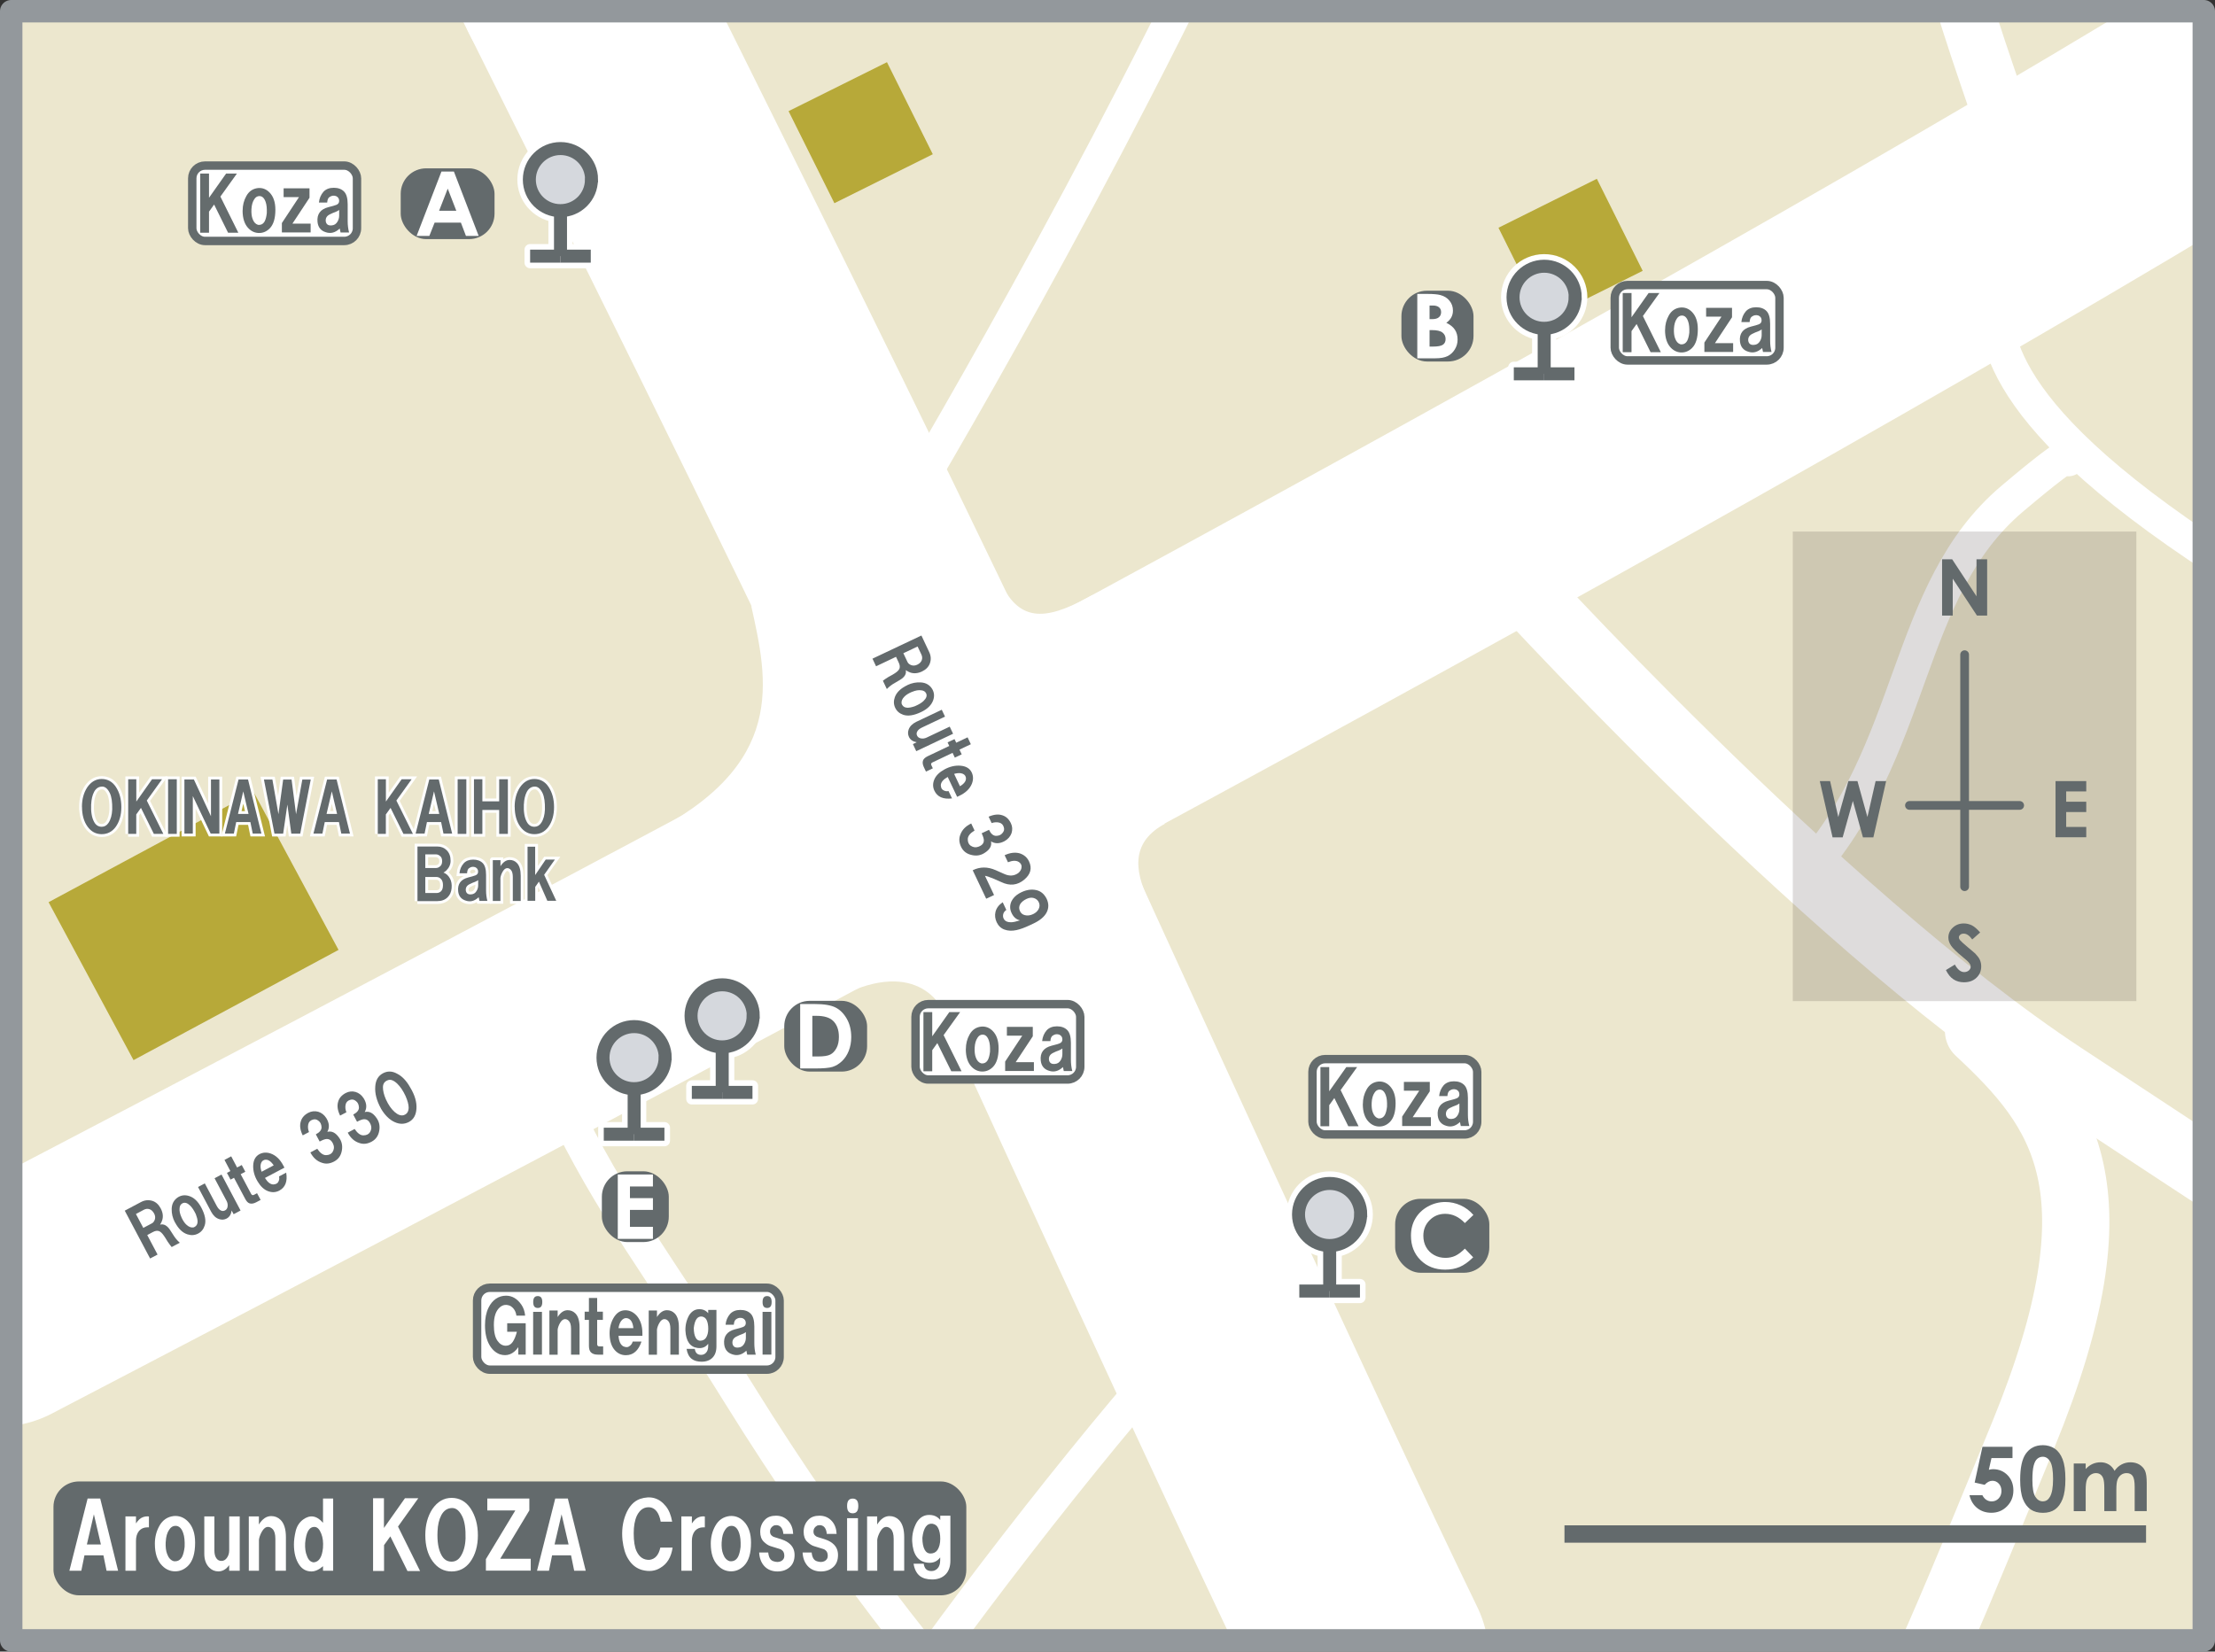 <?xml version="1.0" encoding="UTF-8"?>
<svg id="_レイヤー_1" data-name="レイヤー_1" xmlns="http://www.w3.org/2000/svg" xmlns:xlink="http://www.w3.org/1999/xlink" viewBox="0 0 395.18 294.73">
  <rect x="0" y="0" width="395.18" height="294.73" fill="#333333" stroke="none"/>
  <defs>
    <style>
      .cls-1 {
        fill: #d5d8dd;
      }

      .cls-1, .cls-2 {
        stroke-width: 1.16px;
      }

      .cls-1, .cls-2, .cls-3, .cls-4 {
        stroke: #636a6c;
      }

      .cls-5 {
        stroke-width: 42px;
      }

      .cls-5, .cls-2, .cls-6, .cls-7, .cls-8, .cls-9, .cls-3, .cls-10, .cls-4, .cls-11 {
        fill: none;
      }

      .cls-5, .cls-6, .cls-8, .cls-9, .cls-12, .cls-3, .cls-13, .cls-11 {
        stroke-linecap: round;
        stroke-linejoin: round;
      }

      .cls-5, .cls-6, .cls-9, .cls-10, .cls-13, .cls-11 {
        stroke: #fff;
      }

      .cls-14 {
        fill: #b7a939;
      }

      .cls-15 {
        fill: #231815;
        opacity: .15;
      }

      .cls-6 {
        stroke-width: 10px;
      }

      .cls-16, .cls-13 {
        fill: #fff;
      }

      .cls-7 {
        stroke: #656c6d;
        stroke-width: 1.5px;
      }

      .cls-17, .cls-12 {
        fill: #ece7ce;
      }

      .cls-18 {
        fill: #636a6c;
      }

      .cls-8, .cls-12 {
        stroke: #93989c;
        stroke-width: 4px;
      }

      .cls-9 {
        stroke-width: 6px;
      }

      .cls-3 {
        stroke-width: .78px;
      }

      .cls-4 {
        stroke-width: 3.1px;
      }

      .cls-19 {
        fill: #006c85;
      }

      .cls-20 {
        fill: #656c6d;
      }

      .cls-21 {
        clip-path: url(#clippath);
      }

      .cls-11 {
        stroke-width: 12px;
      }
    </style>
    <symbol id="_" data-name="●" viewBox="0 0 30.65 41.9">
      <g>
        <rect class="cls-15" width="30.65" height="41.9"/>
        <path class="cls-18" d="M13.32,2.48h.9l2.17,3.3v-3.3h.95v5.02h-.91l-2.16-3.29v3.29h-.95V2.48Z"/>
        <path class="cls-18" d="M16.72,35.77l-.71.63c-.25-.35-.5-.52-.76-.52-.13,0-.23.03-.31.1-.08.07-.12.14-.12.23s.03.16.09.24c.08.1.31.31.7.64.37.3.59.5.67.57.19.2.33.38.41.56.08.18.12.37.12.58,0,.41-.14.75-.43,1.02-.28.27-.66.4-1.11.4-.36,0-.67-.09-.93-.26-.27-.17-.49-.45-.68-.83l.8-.49c.24.44.52.67.83.67.16,0,.3-.05.41-.14.11-.1.17-.21.17-.33,0-.11-.04-.23-.13-.34-.08-.11-.27-.29-.56-.52-.55-.45-.9-.79-1.06-1.03-.16-.24-.24-.48-.24-.72,0-.35.13-.64.4-.89.27-.25.59-.37.98-.37.25,0,.49.06.72.17.23.12.47.33.74.64Z"/>
        <path class="cls-18" d="M2.4,22.27h.93l.73,3.21.9-3.21h.81l.89,3.21.73-3.21h.94l-1.14,5.02h-.93l-.9-3.25-.91,3.25h-.9l-1.14-5.02Z"/>
        <path class="cls-18" d="M23.44,22.27h2.74v.92h-1.79v.92h1.79v.92h-1.79v1.33h1.79v.92h-2.74v-5.02Z"/>
        <line class="cls-3" x1="15.33" y1="31.69" x2="15.33" y2="10.99"/>
        <line class="cls-3" x1="10.41" y1="24.44" x2="20.24" y2="24.44"/>
      </g>
    </symbol>
    <symbol id="_新規シンボル_257" data-name="新規シンボル 257" viewBox="0 0 7.7 11.76">
      <g>
        <path class="cls-13" d="M4.43,7.14c1.57-.28,2.77-1.64,2.77-3.29,0-1.85-1.5-3.35-3.35-3.35S.5,2,.5,3.85c0,1.65,1.2,3.01,2.77,3.29v2.96H1.14v1.16h5.41v-1.16h-2.12v-2.96ZM1.66,3.85c0-1.2.98-2.18,2.18-2.18s2.18.98,2.18,2.18-.98,2.18-2.18,2.18-2.18-.98-2.18-2.18Z"/>
        <g id="_新規シンボル_257-2" data-name="新規シンボル_257">
          <g>
            <path class="cls-1" d="M6.61,3.85c0,1.53-1.24,2.77-2.77,2.77s-2.77-1.24-2.77-2.77S2.32,1.08,3.85,1.08s2.77,1.24,2.77,2.76Z"/>
            <line class="cls-2" x1="3.85" y1="10.68" x2="3.85" y2="6.61"/>
            <line class="cls-2" x1="1.14" y1="10.68" x2="3.85" y2="10.68"/>
            <line class="cls-2" x1="3.85" y1="10.68" x2="6.55" y2="10.68"/>
          </g>
        </g>
      </g>
    </symbol>
    <clipPath id="clippath">
      <rect class="cls-12" x="2" y="2" width="391.18" height="290.73"/>
    </clipPath>
  </defs>
  <g id="_コザ十字路" data-name="コザ十字路">
    <rect class="cls-17" x="2" y="2" width="391.18" height="290.73"/>
    <g class="cls-21">
      <path class="cls-5" d="M-.43,233.62C94.75,183.97,286.58,83.14,398.64,14.72"/>
      <path class="cls-5" d="M102.53-3.3c26.7,53.55,56.24,113.4,69.47,142.3,19.75,43.16,54.28,119.02,72.65,156.9"/>
      <path class="cls-5" d="M100.87-6.62c.55,1.11,1.1,2.21,1.66,3.32"/>
      <path class="cls-9" d="M157,98s28.61-46.95,55.67-101.9"/>
      <path class="cls-11" d="M268,101s56,62,100,91c16.8,11.07,29.22,19.23,38.17,25.08"/>
      <path class="cls-11" d="M353,184c15,14,26,28,8,72-9.58,23.41-14.62,35.49-18,42.58"/>
      <path class="cls-9" d="M216,235c-7.4,5.75-36.4,41.9-52.06,64.03"/>
      <path class="cls-6" d="M361,33c-4.22-13.7-8.99-25.74-12.41-38.45"/>
      <path class="cls-9" d="M322,156c20-22,17.54-50.53,37-67,13-11,10-7,10-7"/>
      <path class="cls-9" d="M356,51c0,7-3,21,40,49,1.07.7,2.11,1.37,3.11,2.03"/>
      <path class="cls-9" d="M100.12,196.69c8.96,18.86,17.58,29.27,31.88,52.31,18,29,34,48,34,48"/>
      <path class="cls-16" d="M134,108c3,13.5,6.52,28.49-18.5,41-20,10,43-9,43-9l-24.5-32Z"/>
      <path class="cls-16" d="M148.5,178.5c14.5-8,19.67.34,20.67,3.84s-5.67-20.34-5.67-20.34l-15,16.5Z"/>
      <path class="cls-16" d="M207.83,147c-5.83,3.17-5.66,8-2.83,13.84,2.83,5.83-11.67-5.84-11.67-5.84l.5-10.5,14,2.5Z"/>
      <path class="cls-16" d="M178.33,103.5c3.34,7.5,8,7.33,15.67,3.17,7.67-4.17-1,6.17-1,6.17l-11.67,5.33-7.33-10.33,4.33-4.34Z"/>
      <rect class="cls-14" x="13.76" y="149.27" width="41.53" height="32" transform="translate(-74.15 36.05) rotate(-28.27)"/>
      <rect class="cls-14" x="144.38" y="13.87" width="18.35" height="19.61" transform="translate(106.33 -124.34) rotate(63.54)"/>
      <rect class="cls-14" x="271.03" y="34.69" width="18.35" height="19.61" transform="translate(195.19 -226.19) rotate(63.54)"/>
      <line class="cls-4" x1="279.12" y1="273.75" x2="382.88" y2="273.75"/>
      <g>
        <path class="cls-18" d="M353.67,258.18h5.38v2.02h-3.75l-.47,2.09c.13-.04.26-.06.38-.08.12-.02.25-.03.36-.03,1.04,0,1.91.36,2.6,1.07s1.04,1.62,1.04,2.73-.38,2.06-1.14,2.83c-.76.77-1.69,1.15-2.79,1.15-.98,0-1.82-.28-2.52-.84s-1.16-1.32-1.38-2.29h2.3c.18.36.41.63.7.82.29.19.61.28.96.28.48,0,.9-.17,1.23-.52.34-.35.51-.8.51-1.34s-.16-.97-.47-1.31c-.32-.34-.7-.51-1.14-.51-.24,0-.48.06-.71.18-.23.12-.46.3-.68.54l-1.78-.4,1.39-6.38Z"/>
        <path class="cls-18" d="M364.41,257.89c.84,0,1.56.21,2.17.62.61.41,1.08,1.04,1.41,1.89.33.85.5,2.02.5,3.54s-.17,2.71-.5,3.56c-.34.85-.79,1.47-1.36,1.87s-1.28.6-2.15.6-1.59-.2-2.18-.6-1.05-1.01-1.38-1.83c-.33-.82-.5-1.98-.5-3.49,0-2.11.33-3.64.98-4.59.72-1.04,1.73-1.56,3.02-1.56ZM364.46,259.96c-.37,0-.7.12-.98.36-.29.24-.5.64-.65,1.22-.15.58-.23,1.42-.23,2.54,0,1.45.17,2.46.52,3.01s.79.83,1.34.83.95-.26,1.26-.79c.38-.64.57-1.7.57-3.19s-.17-2.55-.51-3.12c-.34-.57-.78-.86-1.32-.86Z"/>
        <path class="cls-18" d="M369.98,261.17h2.13v.98c.37-.4.77-.7,1.22-.9.45-.2.93-.3,1.46-.3s1.01.13,1.44.39c.43.26.77.64,1.03,1.14.34-.5.75-.88,1.25-1.14.49-.26,1.03-.39,1.61-.39s1.14.14,1.59.42.79.65.99,1.1c.2.45.3,1.19.3,2.21v4.98h-2.15v-4.31c0-.96-.12-1.62-.36-1.96-.24-.34-.6-.51-1.08-.51-.36,0-.69.1-.98.31-.29.21-.5.5-.64.86s-.21.96-.21,1.77v3.84h-2.15v-4.12c0-.76-.06-1.31-.17-1.65-.11-.34-.28-.59-.51-.76-.22-.17-.5-.25-.81-.25-.35,0-.68.11-.97.32s-.51.51-.65.89c-.14.38-.21.98-.21,1.8v3.78h-2.13v-8.5Z"/>
      </g>
      <g>
        <path class="cls-19" d="M78.76,30.61h2.22l4.42,11.49h-2.27l-.9-2.37h-4.69l-.94,2.37h-2.27l4.43-11.49ZM79.88,33.66l-1.54,3.95h3.07l-1.53-3.95Z"/>
        <rect class="cls-18" x="71.49" y="30.04" width="16.74" height="12.63" rx="4.54" ry="4.54"/>
        <path class="cls-16" d="M78.76,30.61h2.22l4.42,11.49h-2.27l-.9-2.37h-4.69l-.94,2.37h-2.27l4.43-11.49ZM79.88,33.66l-1.54,3.95h3.07l-1.53-3.95Z"/>
      </g>
      <g>
        <path class="cls-19" d="M252.86,63.94v-11.49h1.81c1.05,0,1.81.07,2.3.2.69.18,1.24.52,1.64,1.02.41.5.61,1.08.61,1.75,0,.44-.09.83-.28,1.19-.18.36-.49.69-.9,1,.7.33,1.21.74,1.53,1.23s.48,1.07.48,1.75-.17,1.23-.5,1.77c-.33.53-.76.93-1.29,1.19-.53.26-1.25.39-2.18.39h-3.22ZM255.05,54.53v2.42h.48c.53,0,.93-.11,1.19-.34.26-.22.39-.53.39-.91,0-.36-.12-.64-.37-.86-.25-.21-.62-.32-1.12-.32h-.56ZM255.05,58.9v2.95h.55c.91,0,1.52-.11,1.84-.34.32-.23.47-.56.47-1,0-.49-.19-.89-.56-1.17-.37-.29-.99-.43-1.85-.43h-.45Z"/>
        <rect class="cls-18" x="250.03" y="51.88" width="12.86" height="12.63" rx="4.54" ry="4.54"/>
        <path class="cls-16" d="M252.86,63.94v-11.49h1.81c1.05,0,1.81.07,2.3.2.69.18,1.24.52,1.64,1.02.41.5.61,1.08.61,1.75,0,.44-.09.83-.28,1.19-.18.36-.49.69-.9,1,.7.33,1.21.74,1.53,1.23s.48,1.07.48,1.75-.17,1.23-.5,1.77c-.33.53-.76.93-1.29,1.19-.53.26-1.25.39-2.18.39h-3.22ZM255.05,54.53v2.42h.48c.53,0,.93-.11,1.19-.34.26-.22.39-.53.39-.91,0-.36-.12-.64-.37-.86-.25-.21-.62-.32-1.12-.32h-.56ZM255.05,58.9v2.95h.55c.91,0,1.52-.11,1.84-.34.32-.23.47-.56.47-1,0-.49-.19-.89-.56-1.17-.37-.29-.99-.43-1.85-.43h-.45Z"/>
      </g>
      <g>
        <path class="cls-19" d="M262.88,216.8l-1.53,1.46c-1.04-1.1-2.21-1.65-3.51-1.65-1.1,0-2.02.38-2.77,1.13-.75.75-1.13,1.68-1.13,2.78,0,.77.17,1.45.5,2.04.33.59.8,1.06,1.41,1.4.61.34,1.29.51,2.03.51.63,0,1.22-.12,1.74-.36.53-.24,1.1-.67,1.73-1.29l1.48,1.55c-.85.83-1.65,1.4-2.41,1.72s-1.62.48-2.59.48c-1.79,0-3.25-.57-4.39-1.7s-1.71-2.58-1.71-4.36c0-1.15.26-2.16.78-3.05s1.26-1.61,2.23-2.15c.97-.54,2.01-.81,3.12-.81.95,0,1.86.2,2.74.6s1.63.97,2.27,1.71Z"/>
        <rect class="cls-18" x="248.91" y="213.93" width="16.8" height="13.2" rx="4.54" ry="4.54"/>
        <path class="cls-16" d="M262.88,216.8l-1.53,1.46c-1.04-1.1-2.21-1.65-3.51-1.65-1.1,0-2.02.38-2.77,1.13-.75.75-1.13,1.68-1.13,2.78,0,.77.17,1.45.5,2.04.33.59.8,1.06,1.41,1.4.61.34,1.29.51,2.03.51.63,0,1.22-.12,1.74-.36.53-.24,1.1-.67,1.73-1.29l1.48,1.55c-.85.83-1.65,1.4-2.41,1.72s-1.62.48-2.59.48c-1.79,0-3.25-.57-4.39-1.7s-1.71-2.58-1.71-4.36c0-1.15.26-2.16.78-3.05s1.26-1.61,2.23-2.15c.97-.54,2.01-.81,3.12-.81.95,0,1.86.2,2.74.6s1.63.97,2.27,1.71Z"/>
      </g>
      <g>
        <path class="cls-19" d="M142.76,179.17h2.59c1.67,0,2.91.21,3.72.62.81.41,1.48,1.09,2.01,2.02.53.93.79,2.02.79,3.27,0,.89-.15,1.7-.44,2.44s-.7,1.36-1.22,1.85c-.52.49-1.08.83-1.68,1.02-.6.19-1.65.28-3.14.28h-2.63v-11.49ZM144.93,181.28v7.25h1.02c1,0,1.73-.11,2.18-.34.45-.23.82-.62,1.11-1.16.29-.54.43-1.21.43-2,0-1.22-.34-2.17-1.02-2.84-.61-.6-1.6-.91-2.96-.91h-.74Z"/>
        <rect class="cls-18" x="139.92" y="178.6" width="14.78" height="12.63" rx="4.54" ry="4.54"/>
        <path class="cls-16" d="M142.76,179.17h2.59c1.67,0,2.91.21,3.72.62.81.41,1.48,1.09,2.01,2.02.53.93.79,2.02.79,3.27,0,.89-.15,1.7-.44,2.44s-.7,1.36-1.22,1.85c-.52.49-1.08.83-1.68,1.02-.6.19-1.65.28-3.14.28h-2.63v-11.49ZM144.93,181.28v7.25h1.02c1,0,1.73-.11,2.18-.34.45-.23.82-.62,1.11-1.16.29-.54.43-1.21.43-2,0-1.22-.34-2.17-1.02-2.84-.61-.6-1.6-.91-2.96-.91h-.74Z"/>
      </g>
      <g>
        <path class="cls-19" d="M110.22,209.59h6.27v2.14h-4.1v2.08h4.1v2.1h-4.1v3.02h4.1v2.15h-6.27v-11.49Z"/>
        <rect class="cls-18" x="107.38" y="209.02" width="11.94" height="12.63" rx="4.54" ry="4.54"/>
        <path class="cls-16" d="M110.22,209.59h6.27v2.14h-4.1v2.08h4.1v2.1h-4.1v3.02h4.1v2.15h-6.27v-11.49Z"/>
      </g>
      <use width="30.65" height="41.9" transform="translate(319.85 94.85) scale(2)" xlink:href="#_"/>
      <use width="7.7" height="11.76" transform="translate(121.15 173.58) scale(2)" xlink:href="#_新規シンボル_257"/>
      <use width="7.7" height="11.76" transform="translate(105.44 181.04) scale(2)" xlink:href="#_新規シンボル_257"/>
      <use width="7.7" height="11.76" transform="translate(92.3 24.35) scale(2)" xlink:href="#_新規シンボル_257"/>
      <use width="7.7" height="11.76" transform="translate(267.8 45.35) scale(2)" xlink:href="#_新規シンボル_257"/>
      <use width="7.7" height="11.76" transform="translate(229.53 209.03) scale(2)" xlink:href="#_新規シンボル_257"/>
    </g>
    <rect class="cls-8" x="2" y="2" width="391.18" height="290.73"/>
  </g>
  <g>
    <path class="cls-18" d="M22.25,216.05l2.9-1.54c.66-.35,1.33-.42,2.01-.22.63.19,1.13.64,1.5,1.33.4.75.49,1.46.28,2.13-.08.25-.2.52-.38.79.65-.17,1.24.14,1.76.92l.59.91c.31.51.69.98,1.17,1.4l-1.45.77c-.17-.19-.41-.51-.71-.95-.34-.56-.56-.92-.68-1.07-.32-.47-.63-.75-.92-.84-.3-.09-.65-.03-1.06.19l-.99.53,1.84,3.48-1.33.7-4.52-8.53ZM25.57,219.12l1.53-.81c.25-.13.42-.37.53-.7.1-.34.06-.69-.13-1.05-.22-.41-.5-.67-.84-.78-.34-.1-.67-.07-1,.11l-1.41.75,1.32,2.49Z"/>
    <path class="cls-18" d="M31.21,218.14c-.41-.77-.6-1.57-.58-2.4.02-.89.38-1.58,1.08-2.06.61-.39,1.27-.48,1.99-.26.89.27,1.62.96,2.21,2.07.67,1.27.88,2.33.62,3.17-.21.68-.6,1.17-1.18,1.47-.58.31-1.21.36-1.88.15-.89-.27-1.64-.99-2.25-2.15ZM32.38,217.26c.28.59.58,1.04.91,1.32.42.38.83.53,1.25.45.47-.18.71-.53.71-1.06,0-.35-.12-.79-.32-1.31-.34-.7-.68-1.21-1.02-1.53-.5-.48-.96-.61-1.37-.39-.3.16-.47.44-.5.85-.06.49.06,1.05.35,1.67Z"/>
    <path class="cls-18" d="M35.34,211.82l1.2-.64,2.13,4.02c.22.41.47.69.75.82.24.12.48.11.73-.02.25-.13.4-.35.45-.66.06-.35,0-.71-.19-1.06l-2.13-4.02,1.24-.66,3.4,6.42-1.24.66-.35-.66c-.1.69-.39,1.16-.89,1.43-.41.22-.85.26-1.32.11-.59-.18-1.07-.62-1.44-1.31l-2.35-4.43Z"/>
    <path class="cls-18" d="M40.48,209.31l.62-.33-1.05-1.99,1.2-.64,1.05,1.99.83-.44.64,1.2-.83.44,1.87,3.52c.12.22.29.27.51.16l.54-.29.64,1.2-.79.42c-.44.23-.83.3-1.17.2-.3-.09-.56-.36-.79-.8l-2-3.77-.62.33-.64-1.2Z"/>
    <path class="cls-18" d="M50.75,208.37l-3.48,1.84c.48.77.98,1.16,1.52,1.16.4-.04.67-.16.81-.38.22-.33.28-.68.18-1.05l1.28-.68c.26,1.56-.15,2.62-1.22,3.2-.64.34-1.31.37-2.01.11-.71-.26-1.33-.84-1.86-1.72-.55-.91-.82-1.85-.8-2.81.03-1.01.41-1.7,1.12-2.08.61-.32,1.28-.36,2.01-.11.92.33,1.67,1.04,2.25,2.15l.2.37ZM46.68,209.1l2.15-1.14c-.54-.81-1.1-1.13-1.68-.97-.36.12-.58.41-.65.88-.05.38.01.79.18,1.23Z"/>
    <path class="cls-18" d="M55.36,205.66l1.24-.66c.51.76,1.03,1.14,1.56,1.14.56-.01.95-.2,1.18-.57.28-.47.32-.93.11-1.39-.27-.64-.66-.94-1.17-.92-.28,0-.7.16-1.25.45l-.68-1.28c.69-.37,1.03-.79,1.02-1.28-.03-.52-.21-.9-.55-1.14-.31-.26-.65-.33-1.01-.21-.46.14-.73.42-.82.86-.09.44-.04.89.14,1.36l-1.12.59c-.46-.93-.57-1.75-.35-2.47.18-.66.63-1.18,1.35-1.56.55-.29,1.14-.35,1.76-.19.59.18,1.08.56,1.45,1.14.54.88.6,1.7.18,2.45.78-.2,1.47.14,2.08,1.02.49.66.66,1.42.52,2.27-.15.93-.61,1.59-1.38,2-.75.4-1.46.48-2.15.24-.89-.27-1.59-.89-2.1-1.86Z"/>
    <path class="cls-18" d="M62.03,202.13l1.24-.66c.51.76,1.03,1.14,1.56,1.14.56-.01.95-.2,1.18-.57.28-.47.32-.93.11-1.39-.27-.64-.66-.94-1.17-.92-.28,0-.7.16-1.25.45l-.68-1.28c.69-.37,1.03-.79,1.02-1.28-.03-.52-.21-.9-.55-1.14-.31-.26-.65-.33-1.01-.21-.46.14-.73.42-.82.86-.09.44-.04.89.14,1.36l-1.12.59c-.46-.93-.57-1.75-.35-2.47.18-.66.63-1.18,1.35-1.56.55-.29,1.14-.36,1.76-.19.59.18,1.08.56,1.45,1.14.54.88.6,1.7.18,2.45.78-.2,1.47.14,2.08,1.02.49.66.66,1.42.52,2.27-.15.93-.61,1.59-1.38,2-.75.4-1.46.48-2.15.24-.89-.27-1.59-.89-2.1-1.86Z"/>
    <path class="cls-18" d="M67.97,197.82c-.77-1.39-1.11-2.7-1.02-3.92.07-1.13.53-1.93,1.39-2.38.8-.42,1.63-.4,2.48.07.9.44,1.69,1.26,2.36,2.46.83,1.36,1.2,2.63,1.12,3.81-.07,1.13-.52,1.92-1.35,2.36-.8.42-1.65.43-2.54.02-.93-.42-1.75-1.23-2.45-2.42ZM72.08,198.98c.54-.18.82-.63.83-1.34-.01-.56-.2-1.24-.55-2.04-.43-.94-.93-1.68-1.5-2.23-.63-.59-1.18-.79-1.65-.61-.57.2-.87.6-.89,1.22-.01.64.17,1.38.53,2.21.44.97.96,1.72,1.56,2.25.6.53,1.16.71,1.67.55Z"/>
  </g>
  <g>
    <path class="cls-18" d="M164.38,113.39l1.4,2.97c.32.68.36,1.35.12,2.02-.22.62-.69,1.1-1.39,1.44-.76.36-1.48.42-2.14.18-.25-.09-.51-.23-.77-.41.14.66-.19,1.23-1,1.72l-.93.55c-.52.28-1.01.65-1.45,1.1l-.7-1.48c.2-.16.52-.39.98-.67.58-.31.95-.52,1.1-.63.48-.3.77-.59.88-.88.1-.29.06-.65-.14-1.07l-.48-1.02-3.56,1.69-.64-1.36,8.73-4.13ZM161.17,116.57l.74,1.57c.12.25.35.44.68.56.33.12.68.09,1.05-.08.42-.2.69-.47.81-.8.12-.33.1-.67-.06-1.01l-.68-1.44-2.54,1.2Z"/>
    <path class="cls-18" d="M161.89,122.25c.79-.37,1.6-.53,2.42-.47.89.06,1.56.45,2.01,1.18.36.62.42,1.29.17,2-.31.87-1.03,1.58-2.16,2.11-1.3.62-2.37.77-3.2.48-.67-.24-1.14-.65-1.42-1.25s-.3-1.22-.06-1.89c.31-.87,1.06-1.59,2.25-2.15ZM162.72,123.46c-.61.25-1.06.54-1.36.85-.4.4-.57.81-.51,1.23.16.48.5.73,1.03.76.35,0,.79-.08,1.33-.27.72-.31,1.24-.62,1.57-.95.5-.48.65-.93.45-1.35-.15-.31-.42-.49-.83-.54-.49-.08-1.05.01-1.68.28Z"/>
    <path class="cls-18" d="M168.02,126.65l.58,1.23-4.11,1.95c-.42.2-.71.44-.85.72-.13.23-.14.48-.02.73.12.25.33.41.64.48.35.08.71.03,1.07-.14l4.11-1.95.6,1.27-6.57,3.11-.6-1.27.68-.32c-.68-.13-1.14-.44-1.38-.95-.2-.42-.22-.86-.06-1.32.21-.58.67-1.04,1.37-1.38l4.53-2.15Z"/>
    <path class="cls-18" d="M170.3,131.9l.3.64,2.03-.96.58,1.23-2.03.96.4.85-1.23.58-.4-.85-3.6,1.71c-.23.11-.29.27-.18.5l.26.55-1.23.58-.38-.8c-.21-.45-.26-.84-.14-1.18.1-.29.38-.54.83-.76l3.85-1.83-.3-.64,1.23-.58Z"/>
    <path class="cls-18" d="M170.77,142.21l-1.69-3.56c-.79.44-1.2.93-1.23,1.46.02.41.13.68.34.83.32.23.66.31,1.04.23l.62,1.31c-1.57.19-2.62-.27-3.14-1.37-.31-.65-.31-1.32-.02-2.01.29-.69.89-1.29,1.8-1.79.93-.51,1.88-.74,2.85-.67,1,.08,1.68.48,2.03,1.22.29.62.3,1.29.02,2.01-.37.9-1.12,1.62-2.25,2.15l-.38.18ZM170.23,138.11l1.04,2.2c.83-.5,1.18-1.04,1.04-1.63-.1-.37-.39-.6-.85-.69-.38-.06-.79-.02-1.24.12Z"/>
    <path class="cls-18" d="M173.27,146.94l.6,1.27c-.78.47-1.18.97-1.21,1.5-.01.56.16.96.52,1.21.45.3.91.36,1.38.18.65-.24.97-.61.97-1.13,0-.28-.12-.7-.39-1.27l1.31-.62c.33.71.75,1.06,1.24,1.08.52,0,.91-.17,1.16-.5.27-.3.36-.64.25-1-.12-.46-.39-.75-.82-.86-.43-.11-.89-.08-1.36.08l-.54-1.14c.95-.41,1.77-.49,2.48-.24.65.21,1.15.68,1.5,1.42.27.56.3,1.15.11,1.76-.21.58-.61,1.05-1.2,1.4-.91.5-1.72.52-2.46.07.16.79-.21,1.46-1.11,2.03-.68.46-1.45.6-2.29.41-.92-.19-1.57-.68-1.94-1.47-.36-.76-.41-1.48-.14-2.16.31-.87.96-1.54,1.95-2.01Z"/>
    <path class="cls-18" d="M179.23,152.62c.96-.45,1.86-.57,2.69-.34.78.25,1.33.73,1.67,1.44.57,1.21.29,2.3-.85,3.25-1.21,1.02-2.58,1.17-4.1.44l-1.37-.6c-.69-.29-1.21-.47-1.54-.52l1.62,3.43-1.4.66-2.41-5.08c1.29-.64,2.65-.65,4.09-.02l1.58.7c.91.4,1.73.34,2.46-.18.37-.31.57-.67.59-1.06.04-.36-.13-.67-.48-.91-.46-.3-1.11-.29-1.95.04l-.6-1.27Z"/>
    <path class="cls-18" d="M178.9,161.02l.64,1.36c-.31.22-.5.48-.56.78-.08.35-.01.66.19.95.22.31.62.47,1.21.47.38,0,.91-.12,1.6-.34-.7-.16-1.22-.63-1.56-1.44-.27-.63-.26-1.28.02-1.93.28-.58.74-1.06,1.39-1.44,1.09-.62,2.12-.81,3.09-.58.78.18,1.38.69,1.81,1.53.4.85.4,1.66.01,2.43-.39.77-1.18,1.44-2.37,2l-.64.3c-.93.44-1.73.73-2.39.87-.79.17-1.49.14-2.12-.09-.62-.22-1.09-.66-1.4-1.31-.29-.62-.36-1.25-.21-1.87.17-.67.59-1.23,1.27-1.69ZM181.93,162.49c.17.44.47.71.91.82.47.12.96.06,1.47-.18.45-.21.78-.51.98-.88.2-.37.23-.75.09-1.13-.17-.44-.48-.72-.93-.86-.4-.12-.84-.07-1.32.16-.48.23-.84.52-1.09.88-.23.39-.27.78-.11,1.19Z"/>
  </g>
  <g>
    <g>
      <path class="cls-10" d="M14.62,143.98c0-1.34.31-2.5.94-3.47.69-1,1.55-1.5,2.58-1.5s1.91.47,2.53,1.41c.66,1,.98,2.2.98,3.61s-.34,2.62-1.03,3.56c-.63.84-1.45,1.27-2.48,1.27s-1.88-.45-2.53-1.36-.98-2.08-.98-3.52ZM16.26,143.51c-.06,1.34.11,2.39.52,3.14.31.59.77.89,1.36.89.5,0,.91-.23,1.22-.7.41-.62.62-1.42.66-2.39.03-1.28-.11-2.25-.42-2.91-.38-.78-.83-1.17-1.36-1.17-.63,0-1.11.31-1.45.94-.31.59-.48,1.33-.52,2.2Z"/>
      <path class="cls-10" d="M22.87,148.81v-9.75h1.45v3.98l2.81-3.98h1.78l-2.72,3.8,2.95,5.95h-1.69l-2.3-4.64-.84,1.17v3.47h-1.45Z"/>
      <path class="cls-10" d="M29.99,148.81v-9.75h1.55v9.75h-1.55Z"/>
      <path class="cls-10" d="M32.9,148.76v-9.66h1.69l3.05,6.56v-6.56h1.5v9.66h-1.55l-3.19-6.7v6.7h-1.5Z"/>
      <path class="cls-10" d="M40.12,148.76l2.44-9.66h1.69l2.39,9.66h-1.55l-.42-2.06h-2.53l-.42,2.06h-1.59ZM42.46,145.25h1.88l-.94-4.03-.94,4.03Z"/>
      <path class="cls-10" d="M47.1,139.11h1.5l1.08,6.19.84-6.19h1.5l.8,6.19,1.12-6.19h1.5l-1.88,9.66h-1.59l-.7-5.2-.75,5.2h-1.55l-1.88-9.66Z"/>
      <path class="cls-10" d="M55.92,148.76l2.44-9.66h1.69l2.39,9.66h-1.55l-.42-2.06h-2.53l-.42,2.06h-1.59ZM58.26,145.25h1.88l-.94-4.03-.94,4.03Z"/>
      <path class="cls-10" d="M67.4,148.81v-9.75h1.45v3.98l2.81-3.98h1.78l-2.72,3.8,2.95,5.95h-1.69l-2.3-4.64-.84,1.17v3.47h-1.45Z"/>
      <path class="cls-10" d="M74.15,148.76l2.44-9.66h1.69l2.39,9.66h-1.55l-.42-2.06h-2.53l-.42,2.06h-1.59ZM76.49,145.25h1.88l-.94-4.03-.94,4.03Z"/>
      <path class="cls-10" d="M81.65,148.81v-9.75h1.55v9.75h-1.55Z"/>
      <path class="cls-10" d="M84.56,139.06h1.5v3.94h3v-3.94h1.55v9.75h-1.55v-4.27h-3v4.27h-1.5v-9.75Z"/>
      <path class="cls-10" d="M91.82,143.98c0-1.34.31-2.5.94-3.47.69-1,1.55-1.5,2.58-1.5s1.91.47,2.53,1.41c.66,1,.98,2.2.98,3.61s-.34,2.62-1.03,3.56c-.63.84-1.45,1.27-2.48,1.27s-1.88-.45-2.53-1.36-.98-2.08-.98-3.52ZM93.46,143.51c-.06,1.34.11,2.39.52,3.14.31.59.77.89,1.36.89.5,0,.91-.23,1.22-.7.41-.62.62-1.42.66-2.39.03-1.28-.11-2.25-.42-2.91-.38-.78-.83-1.17-1.36-1.17-.63,0-1.11.31-1.45.94-.31.59-.48,1.33-.52,2.2Z"/>
      <path class="cls-10" d="M74.48,160.81v-9.75h3.52c.69,0,1.25.22,1.69.66.47.47.7,1.09.7,1.88,0,.66-.25,1.23-.75,1.73-.12.12-.3.25-.52.38.5.19.89.55,1.17,1.08.25.47.34,1.05.28,1.73-.06.66-.3,1.19-.7,1.59-.47.47-1.09.7-1.88.7h-3.52ZM75.88,154.9h1.88c.31,0,.59-.12.84-.38.19-.19.28-.47.28-.84s-.09-.66-.28-.84c-.25-.25-.53-.38-.84-.38h-1.88v2.44ZM75.88,159.36h2.02c.31,0,.58-.11.8-.33s.33-.58.33-1.08-.12-.87-.38-1.12c-.22-.22-.48-.33-.8-.33h-1.97v2.86Z"/>
      <path class="cls-10" d="M83.34,155.84h-1.36c.06-.69.31-1.28.75-1.78.41-.44.97-.66,1.69-.66s1.28.2,1.69.61c.41.41.61,1.11.61,2.11v2.77c0,.66.08,1.28.23,1.88h-1.41l-.14-.66c-.72.69-1.48.89-2.3.61-.81-.25-1.27-.81-1.36-1.69-.12-1.28.47-2.09,1.78-2.44.62-.16,1.06-.28,1.31-.38.31-.12.47-.34.47-.66,0-.38-.17-.64-.52-.8-.38-.12-.72-.08-1.03.14-.25.12-.39.44-.42.94ZM85.31,157.06c-.09.09-.3.2-.61.33-.28.09-.58.22-.89.38-.53.25-.77.64-.7,1.17.09.5.42.72.98.66.41-.03.72-.23.94-.61.19-.31.28-.64.28-.98v-.94Z"/>
      <path class="cls-10" d="M87.93,153.5h1.36v1.08c.47-.75,1.02-1.12,1.64-1.12.5,0,.92.17,1.27.52.47.47.7,1.23.7,2.3v4.5h-1.41v-4.27c0-.62-.12-1.06-.38-1.31-.19-.19-.39-.28-.61-.28-.31,0-.59.22-.84.66-.22.41-.34.77-.38,1.08v4.12h-1.36v-7.27Z"/>
      <path class="cls-10" d="M94.12,160.76v-9.66h1.36v5.06l1.88-2.77h1.64l-1.92,2.72,2.16,4.64h-1.59l-1.5-3.42-.66.94v2.48h-1.36Z"/>
    </g>
    <g>
      <path class="cls-18" d="M14.62,143.98c0-1.34.31-2.5.94-3.47.69-1,1.55-1.5,2.58-1.5s1.91.47,2.53,1.41c.66,1,.98,2.2.98,3.61s-.34,2.62-1.03,3.56c-.63.84-1.45,1.27-2.48,1.27s-1.88-.45-2.53-1.36-.98-2.08-.98-3.52ZM16.26,143.51c-.06,1.34.11,2.39.52,3.14.31.59.77.89,1.36.89.5,0,.91-.23,1.22-.7.41-.62.62-1.42.66-2.39.03-1.28-.11-2.25-.42-2.91-.38-.78-.83-1.17-1.36-1.17-.63,0-1.11.31-1.45.94-.31.59-.48,1.33-.52,2.2Z"/>
      <path class="cls-18" d="M22.87,148.81v-9.75h1.45v3.98l2.81-3.98h1.78l-2.72,3.8,2.95,5.95h-1.69l-2.3-4.64-.84,1.17v3.47h-1.45Z"/>
      <path class="cls-18" d="M29.99,148.81v-9.75h1.55v9.75h-1.55Z"/>
      <path class="cls-18" d="M32.9,148.76v-9.66h1.69l3.05,6.56v-6.56h1.5v9.66h-1.55l-3.19-6.7v6.7h-1.5Z"/>
      <path class="cls-18" d="M40.12,148.76l2.44-9.66h1.69l2.39,9.66h-1.55l-.42-2.06h-2.53l-.42,2.06h-1.59ZM42.46,145.25h1.88l-.94-4.03-.94,4.03Z"/>
      <path class="cls-18" d="M47.1,139.11h1.5l1.08,6.19.84-6.19h1.5l.8,6.19,1.12-6.19h1.5l-1.88,9.66h-1.59l-.7-5.2-.75,5.2h-1.55l-1.88-9.66Z"/>
      <path class="cls-18" d="M55.92,148.76l2.44-9.66h1.69l2.39,9.66h-1.55l-.42-2.06h-2.53l-.42,2.06h-1.59ZM58.26,145.25h1.88l-.94-4.03-.94,4.03Z"/>
      <path class="cls-18" d="M67.4,148.81v-9.75h1.45v3.98l2.81-3.98h1.78l-2.72,3.8,2.95,5.95h-1.69l-2.3-4.64-.84,1.17v3.47h-1.45Z"/>
      <path class="cls-18" d="M74.15,148.76l2.44-9.66h1.69l2.39,9.66h-1.55l-.42-2.06h-2.53l-.42,2.06h-1.59ZM76.49,145.25h1.88l-.94-4.03-.94,4.03Z"/>
      <path class="cls-18" d="M81.65,148.81v-9.75h1.55v9.75h-1.55Z"/>
      <path class="cls-18" d="M84.56,139.06h1.5v3.94h3v-3.94h1.55v9.75h-1.55v-4.27h-3v4.27h-1.5v-9.75Z"/>
      <path class="cls-18" d="M91.82,143.98c0-1.34.31-2.5.94-3.47.69-1,1.55-1.5,2.58-1.5s1.91.47,2.53,1.41c.66,1,.98,2.2.98,3.61s-.34,2.62-1.03,3.56c-.63.84-1.45,1.27-2.48,1.27s-1.88-.45-2.53-1.36-.98-2.08-.98-3.52ZM93.46,143.51c-.06,1.34.11,2.39.52,3.14.31.59.77.89,1.36.89.5,0,.91-.23,1.22-.7.41-.62.62-1.42.66-2.39.03-1.28-.11-2.25-.42-2.91-.38-.78-.83-1.17-1.36-1.17-.63,0-1.11.31-1.45.94-.31.59-.48,1.33-.52,2.2Z"/>
      <path class="cls-18" d="M74.48,160.81v-9.75h3.52c.69,0,1.25.22,1.69.66.47.47.7,1.09.7,1.88,0,.66-.25,1.23-.75,1.73-.12.12-.3.25-.52.38.5.19.89.55,1.17,1.08.25.47.34,1.05.28,1.73-.06.66-.3,1.19-.7,1.59-.47.47-1.09.7-1.88.7h-3.52ZM75.88,154.9h1.88c.31,0,.59-.12.84-.38.19-.19.28-.47.28-.84s-.09-.66-.28-.84c-.25-.25-.53-.38-.84-.38h-1.88v2.44ZM75.88,159.36h2.02c.31,0,.58-.11.8-.33s.33-.58.33-1.08-.12-.87-.38-1.12c-.22-.22-.48-.33-.8-.33h-1.97v2.86Z"/>
      <path class="cls-18" d="M83.34,155.84h-1.36c.06-.69.31-1.28.75-1.78.41-.44.97-.66,1.69-.66s1.28.2,1.69.61c.41.41.61,1.11.61,2.11v2.77c0,.66.08,1.28.23,1.88h-1.41l-.14-.66c-.72.69-1.48.89-2.3.61-.81-.25-1.27-.81-1.36-1.69-.12-1.28.47-2.09,1.78-2.44.62-.16,1.06-.28,1.31-.38.31-.12.47-.34.47-.66,0-.38-.17-.64-.52-.8-.38-.12-.72-.08-1.03.14-.25.12-.39.44-.42.94ZM85.31,157.06c-.09.09-.3.2-.61.33-.28.09-.58.22-.89.38-.53.25-.77.64-.7,1.17.09.5.42.72.98.66.41-.03.72-.23.94-.61.19-.31.28-.64.28-.98v-.94Z"/>
      <path class="cls-18" d="M87.93,153.5h1.36v1.08c.47-.75,1.02-1.12,1.64-1.12.5,0,.92.17,1.27.52.47.47.7,1.23.7,2.3v4.5h-1.41v-4.27c0-.62-.12-1.06-.38-1.31-.19-.19-.39-.28-.61-.28-.31,0-.59.22-.84.66-.22.41-.34.77-.38,1.08v4.12h-1.36v-7.27Z"/>
      <path class="cls-18" d="M94.12,160.76v-9.66h1.36v5.06l1.88-2.77h1.64l-1.92,2.72,2.16,4.64h-1.59l-1.5-3.42-.66.94v2.48h-1.36Z"/>
    </g>
  </g>
  <g>
    <g>
      <path class="cls-19" d="M12.38,280.3l3.25-12.88h2.25l3.19,12.88h-2.06l-.56-2.75h-3.38l-.56,2.75h-2.12ZM15.5,275.61h2.5l-1.25-5.38-1.25,5.38Z"/>
      <path class="cls-19" d="M22.38,270.61h1.88v1.25c.38-.58.79-.96,1.25-1.12.33-.12.69-.17,1.06-.12v1.94h-.31c-.58,0-1.06.21-1.44.62-.38.46-.56,1.06-.56,1.81v5.31h-1.88v-9.69Z"/>
      <path class="cls-19" d="M27.63,275.48c0-1.17.27-2.23.81-3.19.58-1.04,1.44-1.62,2.56-1.75.96-.08,1.79.23,2.5.94.88.88,1.31,2.15,1.31,3.81,0,1.92-.42,3.29-1.25,4.12-.67.67-1.44,1-2.31,1s-1.65-.33-2.31-1c-.88-.88-1.31-2.19-1.31-3.94ZM29.56,275.17c-.04.88.04,1.58.25,2.12.25.71.65,1.15,1.19,1.31.67.08,1.17-.19,1.5-.81.21-.42.35-1,.44-1.75.04-1.04-.04-1.85-.25-2.44-.29-.88-.75-1.31-1.38-1.31-.46,0-.83.23-1.12.69-.38.54-.58,1.27-.62,2.19Z"/>
      <path class="cls-19" d="M36.44,270.61h1.81v6.06c0,.62.12,1.1.38,1.44.21.29.5.44.88.44s.69-.17.94-.5c.29-.38.44-.83.44-1.38v-6.06h1.88v9.69h-1.88v-1c-.54.75-1.19,1.12-1.94,1.12-.62,0-1.17-.23-1.62-.69-.58-.58-.88-1.4-.88-2.44v-6.69Z"/>
      <path class="cls-19" d="M44.38,270.61h1.81v1.44c.62-1,1.35-1.5,2.19-1.5.67,0,1.23.23,1.69.69.62.62.94,1.65.94,3.06v6h-1.88v-5.69c0-.83-.17-1.42-.5-1.75-.25-.25-.52-.38-.81-.38-.42,0-.79.29-1.12.88-.29.54-.46,1.02-.5,1.44v5.5h-1.81v-9.69Z"/>
      <path class="cls-19" d="M57.63,271.73v-4.31h1.81v12.88h-1.81v-.81c-.71.62-1.4.94-2.06.94-.92,0-1.65-.4-2.19-1.19-.62-.92-.94-2.12-.94-3.62,0-.71.1-1.5.31-2.38.21-.88.65-1.56,1.31-2.06,1.25-.92,2.44-.73,3.56.56ZM56,278.8c.92-.08,1.46-.94,1.62-2.56.08-1-.02-1.85-.31-2.56-.29-.75-.67-1.15-1.12-1.19-1-.08-1.58.88-1.75,2.88-.04.92.06,1.67.31,2.25.25.75.67,1.15,1.25,1.19Z"/>
      <path class="cls-19" d="M66.56,280.36v-13h1.94v5.31l3.75-5.31h2.38l-3.62,5.06,3.94,7.94h-2.25l-3.06-6.19-1.12,1.56v4.62h-1.94Z"/>
      <path class="cls-19" d="M75.88,273.92c0-1.79.42-3.33,1.25-4.62.92-1.33,2.06-2,3.44-2s2.54.62,3.38,1.88c.88,1.33,1.31,2.94,1.31,4.81s-.46,3.5-1.38,4.75c-.83,1.12-1.94,1.69-3.31,1.69s-2.5-.6-3.38-1.81-1.31-2.77-1.31-4.69ZM78.06,273.3c-.08,1.79.15,3.19.69,4.19.42.79,1.02,1.19,1.81,1.19.67,0,1.21-.31,1.62-.94.54-.83.83-1.9.88-3.19.04-1.71-.15-3-.56-3.88-.5-1.04-1.1-1.56-1.81-1.56-.83,0-1.48.42-1.94,1.25-.42.79-.65,1.77-.69,2.94Z"/>
      <path class="cls-19" d="M86.69,278.23l5.25-8.69h-5v-2.12h7.5v2.12l-5.19,8.62h5.44v2.12h-8v-2.06Z"/>
      <path class="cls-19" d="M95.81,280.3l3.25-12.88h2.25l3.19,12.88h-2.06l-.56-2.75h-3.38l-.56,2.75h-2.12ZM98.94,275.61h2.5l-1.25-5.38-1.25,5.38Z"/>
      <path class="cls-19" d="M119.94,271.55h-2.06c-.29-1.54-.92-2.4-1.88-2.56-1.04-.12-1.83.38-2.38,1.5-.38.83-.56,1.88-.56,3.12,0,1.42.17,2.48.5,3.19.5,1.08,1.27,1.6,2.31,1.56,1-.12,1.65-.85,1.94-2.19h2.19c-.25,1.71-.98,2.92-2.19,3.62-.92.58-2,.71-3.25.38-1.04-.29-1.88-.96-2.5-2-.5-.79-.83-1.9-1-3.31-.17-1.67.02-3.19.56-4.56.58-1.46,1.44-2.4,2.56-2.81,1.88-.62,3.42-.19,4.62,1.31.54.67.92,1.58,1.12,2.75Z"/>
      <path class="cls-19" d="M121.56,270.61h1.88v1.25c.38-.58.79-.96,1.25-1.12.33-.12.69-.17,1.06-.12v1.94h-.31c-.58,0-1.06.21-1.44.62-.38.46-.56,1.06-.56,1.81v5.31h-1.88v-9.69Z"/>
      <path class="cls-19" d="M126.81,275.48c0-1.17.27-2.23.81-3.19.58-1.04,1.44-1.62,2.56-1.75.96-.08,1.79.23,2.5.94.88.88,1.31,2.15,1.31,3.81,0,1.92-.42,3.29-1.25,4.12-.67.67-1.44,1-2.31,1s-1.65-.33-2.31-1c-.88-.88-1.31-2.19-1.31-3.94ZM128.75,275.17c-.04.88.04,1.58.25,2.12.25.71.65,1.15,1.19,1.31.67.08,1.17-.19,1.5-.81.21-.42.35-1,.44-1.75.04-1.04-.04-1.85-.25-2.44-.29-.88-.75-1.31-1.38-1.31-.46,0-.83.23-1.12.69-.38.54-.58,1.27-.62,2.19Z"/>
      <path class="cls-19" d="M135.44,277.05h1.62c.08.88.4,1.4.94,1.56.5.17.94.17,1.31,0,.42-.21.62-.52.62-.94s-.1-.73-.31-.94c-.17-.17-.33-.27-.5-.31l-1.62-.5c-.42-.12-.83-.4-1.25-.81-.42-.42-.62-1-.62-1.75,0-.88.29-1.6.88-2.19.46-.46,1.1-.69,1.94-.69.92,0,1.67.33,2.25,1,.5.58.77,1.33.81,2.25h-1.75c-.08-.83-.38-1.33-.88-1.5-.21-.08-.48-.08-.81,0-.46.25-.69.6-.69,1.06,0,.29.08.52.25.69.17.17.33.27.5.31l1.38.44c.62.21,1.12.5,1.5.88.5.5.75,1.12.75,1.88,0,.88-.25,1.56-.75,2.06-.58.58-1.35.88-2.31.88s-1.79-.33-2.38-1c-.54-.62-.83-1.42-.88-2.38Z"/>
      <path class="cls-19" d="M143.19,277.05h1.62c.08.88.4,1.4.94,1.56.5.17.94.17,1.31,0,.42-.21.62-.52.62-.94s-.1-.73-.31-.94c-.17-.17-.33-.27-.5-.31l-1.62-.5c-.42-.12-.83-.4-1.25-.81-.42-.42-.62-1-.62-1.75,0-.88.29-1.6.88-2.19.46-.46,1.1-.69,1.94-.69.92,0,1.67.33,2.25,1,.5.58.77,1.33.81,2.25h-1.75c-.08-.83-.38-1.33-.88-1.5-.21-.08-.48-.08-.81,0-.46.25-.69.6-.69,1.06,0,.29.08.52.25.69.17.17.33.27.5.31l1.38.44c.62.21,1.12.5,1.5.88.5.5.75,1.12.75,1.88,0,.88-.25,1.56-.75,2.06-.58.58-1.35.88-2.31.88s-1.79-.33-2.38-1c-.54-.62-.83-1.42-.88-2.38Z"/>
      <path class="cls-19" d="M152.13,270.05c-.29,0-.52-.08-.69-.25-.21-.21-.31-.56-.31-1.06s.1-.85.31-1.06c.17-.17.4-.25.69-.25s.52.08.69.25c.21.21.31.56.31,1.06s-.1.85-.31,1.06c-.17.17-.4.25-.69.25ZM151.13,280.3v-9.38h1.94v9.38h-1.94Z"/>
      <path class="cls-19" d="M154.69,270.61h1.81v1.44c.62-1,1.35-1.5,2.19-1.5.67,0,1.23.23,1.69.69.62.62.94,1.65.94,3.06v6h-1.88v-5.69c0-.83-.17-1.42-.5-1.75-.25-.25-.52-.38-.81-.38-.42,0-.79.29-1.12.88-.29.54-.46,1.02-.5,1.44v5.5h-1.81v-9.69Z"/>
      <path class="cls-19" d="M167.75,271.23v-.75h1.81v8c0,1.08-.29,1.92-.88,2.5-.58.58-1.38.88-2.38.88-.92,0-1.65-.21-2.19-.62-.58-.46-.96-1.19-1.12-2.19h1.81c.12.88.58,1.31,1.38,1.31.42,0,.77-.15,1.06-.44.33-.33.5-.83.5-1.5v-.5c-.54.75-1.31,1.06-2.31.94-1.67-.21-2.56-1.48-2.69-3.81-.04-1.21.23-2.33.81-3.38.5-.79,1.15-1.23,1.94-1.31.96-.08,1.71.21,2.25.88ZM166,277.23c.54,0,.96-.21,1.25-.62.33-.5.5-1.17.5-2,0-.79-.12-1.44-.38-1.94-.21-.42-.54-.67-1-.75-1-.12-1.6.71-1.81,2.5,0,.96.15,1.69.44,2.19.25.42.58.62,1,.62Z"/>
    </g>
    <rect class="cls-18" x="9.54" y="264.37" width="162.86" height="20.32" rx="4.54" ry="4.54"/>
    <g>
      <path class="cls-16" d="M12.38,280.3l3.25-12.88h2.25l3.19,12.88h-2.06l-.56-2.75h-3.38l-.56,2.75h-2.12ZM15.5,275.61h2.5l-1.25-5.38-1.25,5.38Z"/>
      <path class="cls-16" d="M22.38,270.61h1.88v1.25c.38-.58.79-.96,1.25-1.12.33-.12.69-.17,1.06-.12v1.94h-.31c-.58,0-1.06.21-1.44.62-.38.46-.56,1.06-.56,1.81v5.31h-1.88v-9.69Z"/>
      <path class="cls-16" d="M27.63,275.48c0-1.17.27-2.23.81-3.19.58-1.04,1.44-1.62,2.56-1.75.96-.08,1.79.23,2.5.94.88.88,1.31,2.15,1.31,3.81,0,1.92-.42,3.29-1.25,4.12-.67.67-1.44,1-2.31,1s-1.65-.33-2.31-1c-.88-.88-1.31-2.19-1.31-3.94ZM29.56,275.17c-.04.88.04,1.58.25,2.12.25.71.65,1.15,1.19,1.31.67.08,1.17-.19,1.5-.81.21-.42.35-1,.44-1.75.04-1.04-.04-1.85-.25-2.44-.29-.88-.75-1.31-1.38-1.31-.46,0-.83.23-1.12.69-.38.54-.58,1.27-.62,2.19Z"/>
      <path class="cls-16" d="M36.44,270.61h1.81v6.06c0,.62.12,1.1.38,1.44.21.29.5.44.88.44s.69-.17.94-.5c.29-.38.44-.83.44-1.38v-6.06h1.88v9.69h-1.88v-1c-.54.75-1.19,1.12-1.94,1.12-.62,0-1.17-.23-1.62-.69-.58-.58-.88-1.4-.88-2.44v-6.69Z"/>
      <path class="cls-16" d="M44.38,270.61h1.81v1.44c.62-1,1.35-1.5,2.19-1.5.67,0,1.23.23,1.69.69.62.62.94,1.65.94,3.06v6h-1.88v-5.69c0-.83-.17-1.42-.5-1.75-.25-.25-.52-.38-.81-.38-.42,0-.79.29-1.12.88-.29.54-.46,1.02-.5,1.44v5.5h-1.81v-9.69Z"/>
      <path class="cls-16" d="M57.63,271.73v-4.31h1.81v12.88h-1.81v-.81c-.71.62-1.4.94-2.06.94-.92,0-1.65-.4-2.19-1.19-.62-.92-.94-2.12-.94-3.62,0-.71.1-1.5.31-2.38.21-.88.65-1.56,1.31-2.06,1.25-.92,2.44-.73,3.56.56ZM56,278.8c.92-.08,1.46-.94,1.62-2.56.08-1-.02-1.85-.31-2.56-.29-.75-.67-1.15-1.12-1.19-1-.08-1.58.88-1.75,2.88-.04.92.06,1.67.31,2.25.25.75.67,1.15,1.25,1.19Z"/>
      <path class="cls-16" d="M66.56,280.36v-13h1.94v5.31l3.75-5.31h2.38l-3.62,5.06,3.94,7.94h-2.25l-3.06-6.19-1.12,1.56v4.62h-1.94Z"/>
      <path class="cls-16" d="M75.88,273.92c0-1.79.42-3.33,1.25-4.62.92-1.33,2.06-2,3.44-2s2.54.62,3.38,1.88c.88,1.33,1.31,2.94,1.31,4.81s-.46,3.5-1.38,4.75c-.83,1.12-1.94,1.69-3.31,1.69s-2.5-.6-3.38-1.81-1.31-2.77-1.31-4.69ZM78.06,273.3c-.08,1.79.15,3.19.69,4.19.42.79,1.02,1.19,1.81,1.19.67,0,1.21-.31,1.62-.94.54-.83.83-1.9.88-3.19.04-1.71-.15-3-.56-3.88-.5-1.04-1.1-1.56-1.81-1.56-.83,0-1.48.42-1.94,1.25-.42.79-.65,1.77-.69,2.94Z"/>
      <path class="cls-16" d="M86.69,278.23l5.25-8.69h-5v-2.12h7.5v2.12l-5.19,8.62h5.44v2.12h-8v-2.06Z"/>
      <path class="cls-16" d="M95.81,280.3l3.25-12.88h2.25l3.19,12.88h-2.06l-.56-2.75h-3.38l-.56,2.75h-2.12ZM98.94,275.61h2.5l-1.25-5.38-1.25,5.38Z"/>
      <path class="cls-16" d="M119.94,271.55h-2.06c-.29-1.54-.92-2.4-1.88-2.56-1.04-.12-1.83.38-2.38,1.5-.38.83-.56,1.88-.56,3.12,0,1.42.17,2.48.5,3.19.5,1.08,1.27,1.6,2.31,1.56,1-.12,1.65-.85,1.94-2.19h2.19c-.25,1.71-.98,2.92-2.19,3.62-.92.58-2,.71-3.25.38-1.04-.29-1.88-.96-2.5-2-.5-.79-.83-1.9-1-3.31-.17-1.67.02-3.19.56-4.56.58-1.46,1.44-2.4,2.56-2.81,1.88-.62,3.42-.19,4.62,1.31.54.67.92,1.58,1.12,2.75Z"/>
      <path class="cls-16" d="M121.56,270.61h1.88v1.25c.38-.58.79-.96,1.25-1.12.33-.12.69-.17,1.06-.12v1.94h-.31c-.58,0-1.06.21-1.44.62-.38.46-.56,1.06-.56,1.81v5.31h-1.88v-9.69Z"/>
      <path class="cls-16" d="M126.81,275.48c0-1.17.27-2.23.81-3.19.58-1.04,1.44-1.62,2.56-1.75.96-.08,1.79.23,2.5.94.88.88,1.31,2.15,1.31,3.81,0,1.92-.42,3.29-1.25,4.12-.67.67-1.44,1-2.31,1s-1.65-.33-2.31-1c-.88-.88-1.31-2.19-1.31-3.94ZM128.75,275.17c-.04.88.04,1.58.25,2.12.25.71.65,1.15,1.19,1.31.67.08,1.17-.19,1.5-.81.21-.42.35-1,.44-1.75.04-1.04-.04-1.85-.25-2.44-.29-.88-.75-1.31-1.38-1.31-.46,0-.83.23-1.12.69-.38.54-.58,1.27-.62,2.19Z"/>
      <path class="cls-16" d="M135.44,277.05h1.62c.08.88.4,1.4.94,1.56.5.17.94.17,1.31,0,.42-.21.62-.52.62-.94s-.1-.73-.31-.94c-.17-.17-.33-.27-.5-.31l-1.62-.5c-.42-.12-.83-.4-1.25-.81-.42-.42-.62-1-.62-1.75,0-.88.29-1.6.88-2.19.46-.46,1.1-.69,1.94-.69.92,0,1.67.33,2.25,1,.5.58.77,1.33.81,2.25h-1.75c-.08-.83-.38-1.33-.88-1.5-.21-.08-.48-.08-.81,0-.46.25-.69.6-.69,1.06,0,.29.08.52.25.69.17.17.33.27.5.31l1.38.44c.62.21,1.12.5,1.5.88.5.5.75,1.12.75,1.88,0,.88-.25,1.56-.75,2.06-.58.58-1.35.88-2.31.88s-1.79-.33-2.38-1c-.54-.62-.83-1.42-.88-2.38Z"/>
      <path class="cls-16" d="M143.19,277.05h1.62c.08.88.4,1.4.94,1.56.5.17.94.17,1.31,0,.42-.21.62-.52.62-.94s-.1-.73-.31-.94c-.17-.17-.33-.27-.5-.31l-1.62-.5c-.42-.12-.83-.4-1.25-.81-.42-.42-.62-1-.62-1.75,0-.88.29-1.6.88-2.19.46-.46,1.1-.69,1.94-.69.92,0,1.67.33,2.25,1,.5.58.77,1.33.81,2.25h-1.75c-.08-.83-.38-1.33-.88-1.5-.21-.08-.48-.08-.81,0-.46.25-.69.6-.69,1.06,0,.29.08.52.25.69.17.17.33.27.5.31l1.38.44c.62.21,1.12.5,1.5.88.5.5.75,1.12.75,1.88,0,.88-.25,1.56-.75,2.06-.58.58-1.35.88-2.31.88s-1.79-.33-2.38-1c-.54-.62-.83-1.42-.88-2.38Z"/>
      <path class="cls-16" d="M152.13,270.05c-.29,0-.52-.08-.69-.25-.21-.21-.31-.56-.31-1.06s.1-.85.31-1.06c.17-.17.4-.25.69-.25s.52.08.69.25c.21.21.31.56.31,1.06s-.1.85-.31,1.06c-.17.17-.4.25-.69.25ZM151.13,280.3v-9.38h1.94v9.38h-1.94Z"/>
      <path class="cls-16" d="M154.69,270.61h1.81v1.44c.62-1,1.35-1.5,2.19-1.5.67,0,1.23.23,1.69.69.62.62.94,1.65.94,3.06v6h-1.88v-5.69c0-.83-.17-1.42-.5-1.75-.25-.25-.52-.38-.81-.38-.42,0-.79.29-1.12.88-.29.54-.46,1.02-.5,1.44v5.5h-1.81v-9.69Z"/>
      <path class="cls-16" d="M167.75,271.23v-.75h1.81v8c0,1.08-.29,1.92-.88,2.5-.58.58-1.38.88-2.38.88-.92,0-1.65-.21-2.19-.62-.58-.46-.96-1.19-1.12-2.19h1.81c.12.88.58,1.31,1.38,1.31.42,0,.77-.15,1.06-.44.33-.33.5-.83.5-1.5v-.5c-.54.75-1.31,1.06-2.31.94-1.67-.21-2.56-1.48-2.69-3.81-.04-1.21.23-2.33.81-3.38.5-.79,1.15-1.23,1.94-1.31.96-.08,1.71.21,2.25.88ZM166,277.23c.54,0,.96-.21,1.25-.62.33-.5.5-1.17.5-2,0-.79-.12-1.44-.38-1.94-.21-.42-.54-.67-1-.75-1-.12-1.6.71-1.81,2.5,0,.96.15,1.69.44,2.19.25.42.58.62,1,.62Z"/>
    </g>
  </g>
  <g>
    <rect class="cls-16" x="234.16" y="189" width="29.39" height="13.45" rx="2.27" ry="2.27"/>
    <rect class="cls-7" x="234.16" y="189" width="29.39" height="13.45" rx="2.27" ry="2.27"/>
    <g>
      <path class="cls-20" d="M235.58,200.98v-10.56h1.57v4.32l3.05-4.32h1.93l-2.95,4.11,3.2,6.45h-1.83l-2.49-5.03-.91,1.27v3.76h-1.57Z"/>
      <path class="cls-20" d="M243.15,197.02c0-.95.22-1.81.66-2.59.47-.85,1.17-1.32,2.08-1.42.78-.07,1.46.19,2.03.76.71.71,1.07,1.74,1.07,3.1,0,1.56-.34,2.67-1.02,3.35-.54.54-1.17.81-1.88.81s-1.34-.27-1.88-.81c-.71-.71-1.07-1.78-1.07-3.2ZM244.72,196.77c-.03.71.03,1.29.2,1.73.2.58.52.93.96,1.07.54.07.95-.15,1.22-.66.17-.34.29-.81.36-1.42.03-.85-.03-1.51-.2-1.98-.24-.71-.61-1.07-1.12-1.07-.37,0-.68.19-.91.56-.3.44-.47,1.03-.51,1.78Z"/>
      <path class="cls-20" d="M250.16,199.26l3.05-4.62h-2.74v-1.57h4.62v1.68l-3.05,4.62h3.25v1.57h-5.13v-1.68Z"/>
      <path class="cls-20" d="M258.23,195.6h-1.47c.07-.74.34-1.39.81-1.93.44-.47,1.05-.71,1.83-.71s1.39.22,1.83.66c.44.44.66,1.2.66,2.29v3c0,.71.08,1.39.25,2.03h-1.52l-.15-.71c-.78.74-1.61.96-2.49.66-.88-.27-1.37-.88-1.47-1.83-.14-1.39.51-2.27,1.93-2.64.68-.17,1.15-.3,1.42-.41.34-.13.51-.37.51-.71,0-.41-.19-.69-.56-.86-.41-.13-.78-.08-1.12.15-.27.14-.42.47-.46,1.02ZM260.36,196.92c-.1.1-.32.22-.66.36-.3.1-.63.24-.96.41-.58.27-.83.69-.76,1.27.1.54.46.78,1.07.71.44-.03.78-.25,1.02-.66.2-.34.3-.69.3-1.07v-1.02Z"/>
    </g>
  </g>
  <g>
    <rect class="cls-16" x="288.09" y="50.87" width="29.39" height="13.45" rx="2.27" ry="2.27"/>
    <rect class="cls-7" x="288.09" y="50.87" width="29.39" height="13.45" rx="2.27" ry="2.27"/>
    <g>
      <path class="cls-20" d="M289.51,62.85v-10.56h1.57v4.32l3.05-4.32h1.93l-2.95,4.11,3.2,6.45h-1.83l-2.49-5.03-.91,1.27v3.76h-1.57Z"/>
      <path class="cls-20" d="M297.07,58.89c0-.95.22-1.81.66-2.59.47-.85,1.17-1.32,2.08-1.42.78-.07,1.46.19,2.03.76.71.71,1.07,1.74,1.07,3.1,0,1.56-.34,2.67-1.02,3.35-.54.54-1.17.81-1.88.81s-1.34-.27-1.88-.81c-.71-.71-1.07-1.78-1.07-3.2ZM298.65,58.64c-.03.71.03,1.29.2,1.73.2.58.52.93.96,1.07.54.07.95-.15,1.22-.66.17-.34.29-.81.36-1.42.03-.85-.03-1.51-.2-1.98-.24-.71-.61-1.07-1.12-1.07-.37,0-.68.19-.91.56-.3.44-.47,1.03-.51,1.78Z"/>
      <path class="cls-20" d="M304.08,61.13l3.05-4.62h-2.74v-1.57h4.62v1.68l-3.05,4.62h3.25v1.57h-5.13v-1.68Z"/>
      <path class="cls-20" d="M312.15,57.47h-1.47c.07-.74.34-1.39.81-1.93.44-.47,1.05-.71,1.83-.71s1.39.22,1.83.66c.44.44.66,1.2.66,2.29v3c0,.71.08,1.39.25,2.03h-1.52l-.15-.71c-.78.74-1.61.96-2.49.66-.88-.27-1.37-.88-1.47-1.83-.14-1.39.51-2.27,1.93-2.64.68-.17,1.15-.3,1.42-.41.34-.13.51-.37.51-.71,0-.41-.19-.69-.56-.86-.41-.13-.78-.08-1.12.15-.27.14-.42.47-.46,1.02ZM314.29,58.79c-.1.1-.32.22-.66.36-.3.1-.63.24-.96.41-.58.27-.83.69-.76,1.27.1.54.46.78,1.07.71.44-.03.78-.25,1.02-.66.2-.34.3-.69.3-1.07v-1.02Z"/>
    </g>
  </g>
  <g>
    <rect class="cls-16" x="34.3" y="29.55" width="29.39" height="13.45" rx="2.27" ry="2.27"/>
    <rect class="cls-7" x="34.3" y="29.55" width="29.39" height="13.45" rx="2.27" ry="2.27"/>
    <g>
      <path class="cls-20" d="M35.72,41.53v-10.56h1.57v4.32l3.05-4.32h1.93l-2.95,4.11,3.2,6.45h-1.83l-2.49-5.03-.91,1.27v3.76h-1.57Z"/>
      <path class="cls-20" d="M43.29,37.57c0-.95.22-1.81.66-2.59.47-.85,1.17-1.32,2.08-1.42.78-.07,1.46.19,2.03.76.71.71,1.07,1.74,1.07,3.1,0,1.56-.34,2.67-1.02,3.35-.54.54-1.17.81-1.88.81s-1.34-.27-1.88-.81c-.71-.71-1.07-1.78-1.07-3.2ZM44.86,37.32c-.03.71.03,1.29.2,1.73.2.58.52.93.96,1.07.54.07.95-.15,1.22-.66.17-.34.29-.81.36-1.42.03-.85-.03-1.51-.2-1.98-.24-.71-.61-1.07-1.12-1.07-.37,0-.68.19-.91.56-.3.44-.47,1.03-.51,1.78Z"/>
      <path class="cls-20" d="M50.29,39.8l3.05-4.62h-2.74v-1.57h4.62v1.68l-3.05,4.62h3.25v1.57h-5.13v-1.68Z"/>
      <path class="cls-20" d="M58.37,36.15h-1.47c.07-.74.34-1.39.81-1.93.44-.47,1.05-.71,1.83-.71s1.39.22,1.83.66c.44.44.66,1.2.66,2.29v3c0,.71.08,1.39.25,2.03h-1.52l-.15-.71c-.78.74-1.61.96-2.49.66-.88-.27-1.37-.88-1.47-1.83-.14-1.39.51-2.27,1.93-2.64.68-.17,1.15-.3,1.42-.41.34-.13.51-.37.51-.71,0-.41-.19-.69-.56-.86-.41-.13-.78-.08-1.12.15-.27.14-.42.47-.46,1.02ZM60.5,37.47c-.1.1-.32.22-.66.36-.3.1-.63.24-.96.41-.58.27-.83.69-.76,1.27.1.54.46.78,1.07.71.44-.03.78-.25,1.02-.66.2-.34.3-.69.3-1.07v-1.02Z"/>
    </g>
  </g>
  <g>
    <rect class="cls-16" x="163.34" y="179.19" width="29.39" height="13.45" rx="2.27" ry="2.27"/>
    <rect class="cls-7" x="163.34" y="179.19" width="29.39" height="13.45" rx="2.27" ry="2.27"/>
    <g>
      <path class="cls-20" d="M164.75,191.17v-10.56h1.57v4.32l3.05-4.32h1.93l-2.95,4.11,3.2,6.45h-1.83l-2.49-5.03-.91,1.27v3.76h-1.57Z"/>
      <path class="cls-20" d="M172.32,187.21c0-.95.22-1.81.66-2.59.47-.85,1.17-1.32,2.08-1.42.78-.07,1.46.19,2.03.76.71.71,1.07,1.74,1.07,3.1,0,1.56-.34,2.67-1.02,3.35-.54.54-1.17.81-1.88.81s-1.34-.27-1.88-.81c-.71-.71-1.07-1.78-1.07-3.2ZM173.89,186.96c-.03.71.03,1.29.2,1.73.2.58.52.93.96,1.07.54.07.95-.15,1.22-.66.17-.34.29-.81.36-1.42.03-.85-.03-1.51-.2-1.98-.24-.71-.61-1.07-1.12-1.07-.37,0-.68.19-.91.56-.3.44-.47,1.03-.51,1.78Z"/>
      <path class="cls-20" d="M179.33,189.44l3.05-4.62h-2.74v-1.57h4.62v1.68l-3.05,4.62h3.25v1.57h-5.13v-1.68Z"/>
      <path class="cls-20" d="M187.4,185.79h-1.47c.07-.74.34-1.39.81-1.93.44-.47,1.05-.71,1.83-.71s1.39.22,1.83.66c.44.44.66,1.2.66,2.29v3c0,.71.08,1.39.25,2.03h-1.52l-.15-.71c-.78.74-1.61.96-2.49.66-.88-.27-1.37-.88-1.47-1.83-.14-1.39.51-2.27,1.93-2.64.68-.17,1.15-.3,1.42-.41.34-.13.51-.37.51-.71,0-.41-.19-.69-.56-.86-.41-.13-.78-.08-1.12.15-.27.14-.42.47-.46,1.02ZM189.53,187.11c-.1.1-.32.22-.66.36-.3.1-.63.24-.96.41-.58.27-.83.69-.76,1.27.1.54.46.78,1.07.71.44-.03.78-.25,1.02-.66.2-.34.3-.69.3-1.07v-1.02Z"/>
    </g>
  </g>
  <g>
    <rect class="cls-16" x="85.12" y="229.8" width="53.97" height="14.62" rx="2.27" ry="2.27"/>
    <rect class="cls-7" x="85.12" y="229.8" width="53.97" height="14.62" rx="2.27" ry="2.27"/>
    <g>
      <path class="cls-20" d="M93.7,234.78h-1.57c-.1-.78-.46-1.35-1.07-1.73-.68-.3-1.29-.24-1.83.2-.75.61-1.12,1.68-1.12,3.2,0,1.29.22,2.23.66,2.84.41.58.9.86,1.47.86.51,0,.91-.22,1.22-.66.3-.44.56-1.05.76-1.83h-1.73v-1.52h3.3v5.59h-1.32v-1.32c-.88,1.25-1.98,1.68-3.3,1.27-.78-.3-1.41-.88-1.88-1.73-.51-.91-.76-2.06-.76-3.45,0-1.22.2-2.25.61-3.1.34-.71.78-1.25,1.32-1.62.54-.37,1.15-.56,1.83-.56,1.08,0,2,.54,2.74,1.62.37.54.59,1.19.66,1.93Z"/>
      <path class="cls-20" d="M95.94,233.41c-.24,0-.42-.07-.56-.2-.17-.17-.25-.46-.25-.86s.08-.69.25-.86c.13-.13.32-.2.56-.2s.42.07.56.2c.17.17.25.46.25.86s-.08.69-.25.86c-.14.14-.32.2-.56.2ZM95.12,241.73v-7.62h1.57v7.62h-1.57Z"/>
      <path class="cls-20" d="M98.02,233.86h1.47v1.17c.51-.81,1.1-1.22,1.78-1.22.54,0,1,.19,1.37.56.51.51.76,1.34.76,2.49v4.88h-1.52v-4.62c0-.68-.14-1.15-.41-1.42-.2-.2-.42-.3-.66-.3-.34,0-.64.24-.91.71-.24.44-.37.83-.41,1.17v4.47h-1.47v-7.87Z"/>
      <path class="cls-20" d="M104.31,234.07h.76v-2.44h1.47v2.44h1.02v1.47h-1.02v4.32c0,.27.13.41.41.41h.66v1.47h-.96c-.54,0-.95-.14-1.22-.41-.24-.24-.36-.63-.36-1.17v-4.62h-.76v-1.47Z"/>
      <path class="cls-20" d="M114.62,238.38h-4.27c.07.98.36,1.61.86,1.88.41.17.73.19.96.05.37-.2.61-.51.71-.91h1.57c-.54,1.62-1.47,2.44-2.79,2.44-.78,0-1.44-.3-1.98-.91-.54-.61-.85-1.47-.91-2.59-.07-1.15.15-2.18.66-3.1.54-.95,1.25-1.42,2.13-1.42.74,0,1.4.3,1.98.91.71.78,1.07,1.85,1.07,3.2v.46ZM110.36,237.01h2.64c-.1-1.05-.47-1.64-1.12-1.78-.41-.07-.76.1-1.07.51-.24.34-.39.76-.46,1.27Z"/>
      <path class="cls-20" d="M115.74,233.86h1.47v1.17c.51-.81,1.1-1.22,1.78-1.22.54,0,1,.19,1.37.56.51.51.76,1.34.76,2.49v4.88h-1.52v-4.62c0-.68-.14-1.15-.41-1.42-.2-.2-.42-.3-.66-.3-.34,0-.64.24-.91.71-.24.44-.37.83-.41,1.17v4.47h-1.47v-7.87Z"/>
      <path class="cls-20" d="M126.35,234.37v-.61h1.47v6.5c0,.88-.24,1.56-.71,2.03-.47.47-1.12.71-1.93.71-.75,0-1.34-.17-1.78-.51-.47-.37-.78-.96-.91-1.78h1.47c.1.71.47,1.07,1.12,1.07.34,0,.63-.12.86-.36.27-.27.41-.68.41-1.22v-.41c-.44.61-1.07.86-1.88.76-1.35-.17-2.08-1.2-2.18-3.1-.03-.98.19-1.9.66-2.74.41-.64.93-1,1.57-1.07.78-.07,1.39.17,1.83.71ZM124.93,239.25c.44,0,.78-.17,1.02-.51.27-.41.41-.95.41-1.62,0-.64-.1-1.17-.3-1.57-.17-.34-.44-.54-.81-.61-.81-.1-1.3.58-1.47,2.03,0,.78.12,1.37.36,1.78.2.34.47.51.81.51Z"/>
      <path class="cls-20" d="M130.92,236.4h-1.47c.07-.74.34-1.39.81-1.93.44-.47,1.05-.71,1.83-.71s1.39.22,1.83.66c.44.44.66,1.2.66,2.29v3c0,.71.08,1.39.25,2.03h-1.52l-.15-.71c-.78.74-1.61.96-2.49.66-.88-.27-1.37-.88-1.47-1.83-.14-1.39.51-2.27,1.93-2.64.68-.17,1.15-.3,1.42-.41.34-.13.51-.37.51-.71,0-.41-.19-.69-.56-.86-.41-.13-.78-.08-1.12.15-.27.14-.42.47-.46,1.02ZM133.06,237.72c-.1.1-.32.22-.66.36-.3.1-.63.24-.96.41-.58.27-.83.69-.76,1.27.1.54.46.78,1.07.71.44-.03.78-.25,1.02-.66.2-.34.3-.69.3-1.07v-1.02Z"/>
      <path class="cls-20" d="M136.86,233.41c-.24,0-.42-.07-.56-.2-.17-.17-.25-.46-.25-.86s.08-.69.25-.86c.13-.13.32-.2.56-.2s.42.07.56.2c.17.17.25.46.25.86s-.08.69-.25.86c-.14.14-.32.2-.56.2ZM136.05,241.73v-7.62h1.57v7.62h-1.57Z"/>
    </g>
  </g>
</svg>